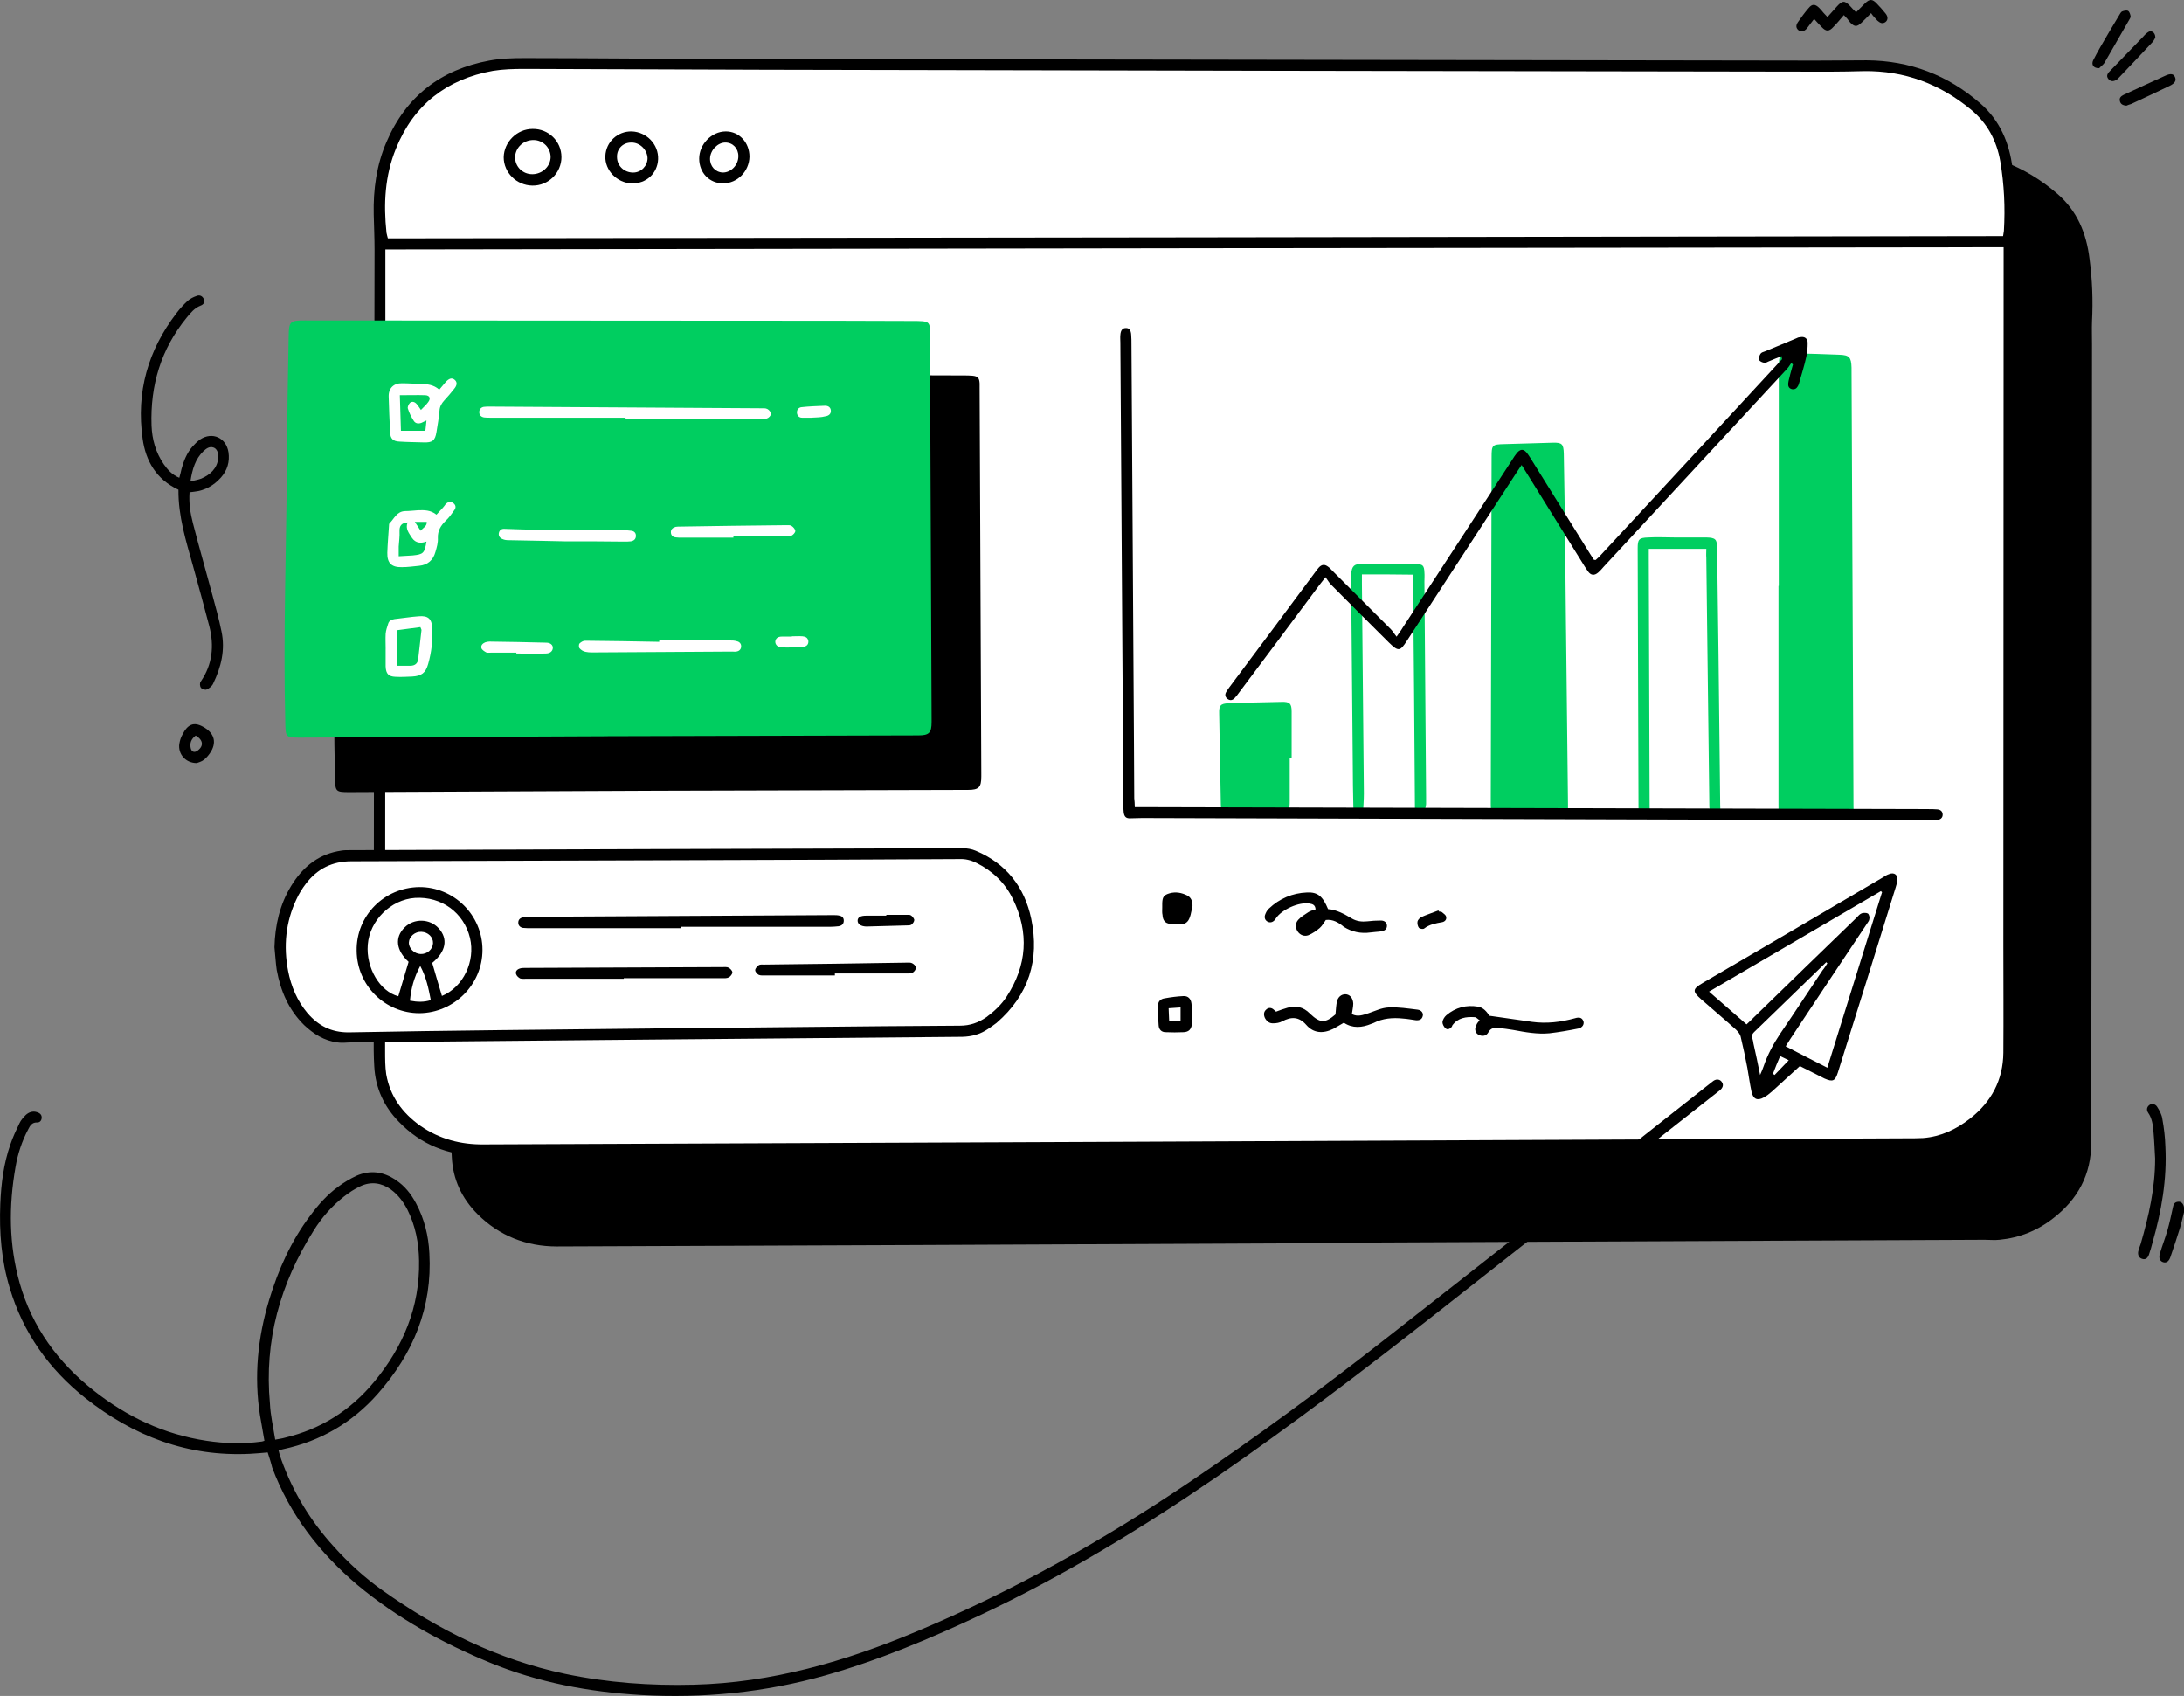 <svg width="550" height="427" viewBox="0 0 550 427" fill="none" xmlns="http://www.w3.org/2000/svg">
<rect x="0" y="0" width="550" height="427" fill="#808080" stroke="none"/>
<g clip-path="url(#clip0_709_1305)">
<path d="M320.86 313.063C260.645 313.34 200.43 313.623 140.215 313.832C132.591 313.832 125.736 311.173 120.28 305.717C116.292 301.729 114.055 296.978 113.777 291.308C113.708 289.978 113.639 288.649 113.639 287.32C113.708 220.181 113.708 153.043 113.847 85.905C113.847 82.9 113.708 79.958 113.639 77.022C113.5 70.658 114.338 64.433 116.858 58.561C121.823 47.163 130.499 40.447 142.596 38.141C145.532 37.58 148.543 37.441 151.48 37.441C168.334 37.441 185.188 37.65 202.042 37.65C293.591 37.788 385.139 37.927 476.687 38.072C480.953 38.072 485.218 38.002 489.484 38.002C500.327 38.072 509.904 41.707 518.089 48.77C523.054 53.035 525.435 58.7 526.204 65.132C526.903 70.381 527.111 75.623 526.834 80.94C526.764 82.83 526.834 84.715 526.834 86.674C526.764 153.743 526.764 220.811 526.626 287.88C526.626 295.712 523.267 301.937 517.112 306.693C513.124 309.843 508.581 311.658 503.546 312.15C502.286 312.288 501.026 312.15 499.772 312.15C442.846 312.427 385.844 312.641 328.918 312.918C326.259 313.057 323.6 313.057 320.878 313.057L320.86 313.063Z" fill="black"/>
<path d="M301.151 289.597C240.936 289.874 180.721 290.158 120.506 290.366C112.882 290.366 106.605 288.285 101.149 282.829C97.161 278.841 94.924 274.09 94.646 268.42C94.577 267.09 94.508 265.761 94.508 264.432C94.577 197.293 94.577 130.155 94.716 63.017C94.716 60.012 94.577 57.07 94.508 54.134C94.369 47.77 95.207 41.545 97.727 35.673C102.692 24.275 110.79 18.137 122.887 15.831C125.823 15.27 128.835 15.132 131.771 15.132C148.625 15.132 165.479 15.34 182.334 15.34C273.882 15.478 365.43 15.617 456.978 15.761C461.244 15.761 465.509 15.692 469.775 15.692C480.618 15.761 490.195 18.819 498.38 25.882C503.345 30.147 505.726 35.812 506.495 42.245C507.194 47.493 507.402 52.735 507.125 58.052C507.055 59.942 507.125 61.827 507.125 63.786C507.055 130.855 507.055 197.923 506.917 264.992C506.917 272.824 503.559 279.049 497.403 283.806C493.415 286.955 488.872 288.192 483.837 288.684C482.577 288.822 481.317 288.684 480.063 288.684C423.137 288.961 366.135 289.175 309.209 289.452C306.55 289.591 303.891 289.591 301.169 289.591L301.151 289.597Z" fill="white"/>
<path d="M301.336 290.169C241.121 290.446 180.905 290.73 120.69 290.938C112.928 290.938 106.003 288.21 100.478 282.476C96.704 278.633 94.536 273.945 94.253 268.489C94.183 267.16 94.114 265.83 94.114 264.501C94.183 197.293 94.183 130.086 94.322 62.878C94.322 59.873 94.183 56.937 94.114 53.995C93.975 47.701 94.814 41.545 97.334 35.742C102.229 24.275 111.044 17.49 123.21 15.253C126.146 14.692 129.158 14.623 132.094 14.623C148.879 14.623 165.664 14.831 182.449 14.831C274.066 14.97 365.684 15.108 457.301 15.253C461.567 15.253 465.832 15.184 470.098 15.184C480.941 15.253 490.518 18.888 498.703 26.021C503.598 30.286 506.049 35.95 506.818 42.383C507.448 47.556 507.656 52.735 507.448 57.977C507.379 59.937 507.448 61.896 507.448 63.849C507.379 130.849 507.379 197.848 507.24 264.842C507.24 272.887 503.743 279.251 497.379 284.071C493.391 287.077 488.987 288.828 484.091 289.319C482.831 289.458 481.571 289.319 480.317 289.319C420.593 289.672 361.002 289.88 301.347 290.157L301.336 290.169ZM97.05 62.809V107.215C97.05 159.667 96.981 212.119 96.981 264.57C96.981 266.53 96.981 268.558 97.258 270.443C98.235 276.037 101.316 280.234 105.859 283.453C110.685 286.811 116.072 288.21 121.875 288.14C172.79 287.932 223.706 287.718 274.69 287.51C343.229 287.233 411.767 286.88 480.305 286.603C481.635 286.603 482.964 286.603 484.294 286.534C488.767 286.181 492.617 284.366 496.113 281.638C501.5 277.442 504.437 271.916 504.506 265.062C504.575 256.039 504.506 247.017 504.506 237.995C504.506 180.295 504.575 122.532 504.575 64.832V62.243C368.689 62.381 233.011 62.595 97.05 62.803V62.809ZM504.437 59.451C504.506 58.89 504.575 58.544 504.645 58.122C504.991 52.249 504.714 46.441 503.737 40.638C502.83 35.39 500.448 30.985 496.391 27.627C488.559 21.125 479.606 17.767 469.393 17.906C466.457 17.975 463.52 18.044 460.654 18.044C371.204 17.906 281.754 17.767 192.373 17.553C172.299 17.484 152.231 17.415 132.088 17.345C129.429 17.345 126.701 17.415 124.118 17.837C112.506 19.934 104.189 26.367 99.709 37.418C96.912 44.273 96.559 51.336 97.334 58.607C97.403 59.029 97.542 59.445 97.68 60.006C233.22 59.867 368.689 59.659 504.437 59.445V59.451Z" fill="black"/>
<path d="M165.56 199.085C139.683 199.224 113.807 199.293 87.93 199.438C84.572 199.438 84.433 199.299 84.364 195.941C83.803 173.562 84.641 151.182 84.786 128.872C84.855 118.734 84.994 108.522 85.208 98.378C85.277 94.604 85.555 94.39 89.265 94.39C126.962 94.39 164.658 94.459 202.355 94.459C215.782 94.459 229.209 94.459 242.572 94.529C243.341 94.529 244.109 94.529 244.878 94.598C246.277 94.737 246.624 95.159 246.699 96.557V97.679C246.837 129.988 246.976 162.227 247.121 194.542V195.519C247.121 198.247 246.491 198.877 243.762 198.877C217.747 198.946 191.662 199.016 165.572 199.085C165.572 199.131 165.572 199.131 165.572 199.085H165.56Z" fill="black"/>
<path d="M153.046 185.375C127.17 185.514 101.293 185.584 75.416 185.722C72.058 185.722 71.919 185.584 71.85 182.225C71.29 159.846 72.128 137.467 72.272 115.157C72.341 105.019 72.48 94.806 72.694 84.662C72.763 80.888 73.047 80.674 76.751 80.674C114.448 80.674 152.145 80.744 189.841 80.744C203.268 80.744 216.695 80.744 230.058 80.813C230.827 80.813 231.596 80.813 232.364 80.882C233.763 81.021 234.116 81.443 234.185 82.842V83.963C234.324 116.272 234.462 148.512 234.607 180.821V181.798C234.607 184.526 233.977 185.156 231.249 185.156C205.233 185.225 179.143 185.295 153.058 185.364C153.058 185.41 153.058 185.41 153.058 185.364L153.046 185.375Z" fill="#00CE60"/>
<path d="M164.034 214.899C189.281 214.899 214.527 214.899 239.705 214.829C242.225 214.829 244.461 215.321 246.56 216.436C252.154 219.372 255.998 223.638 257.328 229.932C258.166 233.776 258.726 237.694 258.588 241.613C258.518 244.48 257.749 247.138 256.212 249.514C253.767 253.288 250.686 256.438 246.773 258.744C245.167 259.721 243.698 260.004 241.947 260.004C191.171 260.143 140.4 260.282 89.623 260.496C88.577 260.496 87.525 260.917 86.479 260.917C85.358 260.917 84.103 260.917 83.19 260.426C75.919 256.652 71.931 250.566 71.162 242.451C70.885 239.162 71.093 235.879 71.301 232.591C71.439 229.863 72.63 227.418 74.098 225.175C76.058 222.17 78.433 219.58 81.231 217.274C82.838 215.945 84.658 215.245 86.826 215.245C112.564 215.315 138.302 215.245 164.034 215.245V214.893V214.899Z" fill="white"/>
<path d="M69.116 238.527C69.255 233.001 70.446 227.759 73.312 223.071C76.041 218.598 79.746 215.378 84.994 214.332C85.762 214.194 86.462 214.055 87.231 214.055C138.984 213.847 190.737 213.708 242.421 213.564C243.543 213.564 244.728 213.772 245.71 214.194C253.403 217.413 258.021 223.355 259.698 231.325C261.865 241.677 259.068 250.56 250.958 257.554C250.259 258.114 249.49 258.606 248.791 259.091C246.831 260.42 244.733 260.981 242.358 261.05C215.99 261.258 189.628 261.542 163.26 261.75C138.429 261.958 113.535 262.241 88.704 262.449C87.444 262.449 86.184 262.657 84.93 262.449C81.641 262.027 78.988 260.351 76.607 258.114C72.688 254.271 70.659 249.514 69.683 244.197C69.405 242.307 69.33 240.422 69.122 238.532L69.116 238.527ZM164.653 258.947C164.653 258.993 164.653 258.993 164.653 258.947C190.321 258.738 215.984 258.386 241.722 258.247C244.311 258.247 246.41 257.478 248.438 256.08C250.398 254.612 252.143 253.005 253.473 250.976C258.646 243.075 259.206 234.822 255.079 226.36C253.12 222.303 249.976 219.297 245.918 217.268C244.519 216.569 243.121 216.217 241.514 216.292C219.481 216.43 197.523 216.5 175.496 216.569C146.475 216.638 117.517 216.777 88.496 216.847C83.67 216.847 79.896 218.737 77.029 222.511C76.121 223.701 75.283 225.031 74.653 226.429C71.925 232.163 71.365 238.249 72.555 244.474C73.324 248.393 74.862 252.028 77.451 255.103C80.179 258.253 83.398 259.929 87.733 259.929C113.471 259.438 139.065 259.23 164.664 258.952L164.653 258.947Z" fill="black"/>
<path d="M105.553 223.349C114.298 223.279 121.5 230.412 121.5 239.157C121.5 247.901 114.298 255.034 105.623 255.103C96.953 255.103 89.884 248.109 89.814 239.365C89.676 230.626 96.669 223.487 105.547 223.349H105.553ZM102.894 242.162C99.75 239.295 99.328 236.007 101.918 233.492C104.224 231.186 108.212 231.256 110.449 233.7C112.9 236.359 112.339 239.573 108.842 242.439C109.68 245.237 110.449 248.034 111.293 250.762C116.68 248.526 119.755 242.023 118.356 236.145C116.818 229.782 111.154 225.655 104.507 226.077C98.421 226.499 93.109 231.741 92.618 237.827C92.126 243.699 95.693 249.647 100.311 250.838C101.149 248.04 101.987 245.243 102.9 242.168L102.894 242.162ZM105.831 243.208C104.224 246.144 103.524 248.942 103.241 251.947C105.062 252.3 106.738 252.369 108.489 251.809C107.929 248.942 107.368 246.075 105.831 243.208ZM109.05 237.475C109.119 235.937 107.79 234.677 106.114 234.608C104.507 234.538 103.039 235.798 102.97 237.267C102.9 238.735 104.299 240.133 105.906 240.203C107.582 240.272 108.981 239.012 109.05 237.475Z" fill="black"/>
<path d="M171.571 233.7H133.805C133.106 233.7 132.407 233.7 131.707 233.631C131.008 233.492 130.517 233.07 130.517 232.302C130.517 231.533 131.008 231.111 131.707 230.972C132.199 230.903 132.684 230.834 133.245 230.834C158.775 230.695 184.368 230.556 209.898 230.412C210.389 230.412 210.95 230.412 211.436 230.55C212.135 230.689 212.557 231.18 212.487 231.949C212.418 232.718 211.927 233.07 211.227 233.209C210.528 233.278 209.829 233.348 209.129 233.348H171.571V233.7Z" fill="black"/>
<path d="M157.098 246.428H132.69C132.129 246.428 131.499 246.497 131.014 246.358C130.592 246.15 130.106 245.728 129.962 245.237C129.754 244.538 130.239 244.046 130.938 243.838C131.36 243.699 131.846 243.699 132.268 243.699C148.845 243.63 165.416 243.561 181.993 243.491C182.484 243.491 183.044 243.422 183.461 243.63C183.883 243.838 184.437 244.399 184.437 244.821C184.437 245.243 183.946 245.867 183.53 246.081C182.969 246.358 182.27 246.289 181.64 246.289H157.093V246.428H157.098Z" fill="black"/>
<path d="M210.251 245.589H192.766C192.206 245.589 191.576 245.659 191.09 245.451C190.668 245.243 190.183 244.682 190.183 244.26C190.183 243.838 190.674 243.283 191.09 243C191.443 242.792 191.928 242.861 192.419 242.861C204.378 242.723 216.267 242.584 228.226 242.37C228.717 242.37 229.278 242.301 229.694 242.509C230.116 242.717 230.671 243.208 230.671 243.63C230.671 244.052 230.249 244.682 229.833 244.89C229.272 245.168 228.573 245.098 227.943 245.098H210.251V245.589Z" fill="black"/>
<path d="M223.186 230.342H228.151C228.573 230.342 229.128 230.273 229.411 230.481C229.764 230.689 230.18 231.25 230.249 231.602C230.249 232.024 229.902 232.51 229.55 232.793C229.272 233.001 228.85 233.001 228.498 233.001C225.07 233.07 221.643 233.209 218.285 233.278H218.077C216.747 233.209 215.979 232.648 215.979 231.81C215.979 230.972 216.678 230.55 218.146 230.55H223.25C223.18 230.481 223.18 230.412 223.18 230.342H223.186Z" fill="black"/>
<path d="M157.549 105.169H123.419C122.927 105.169 122.372 105.169 121.881 105.1C121.182 104.961 120.69 104.539 120.69 103.771C120.69 103.071 121.112 102.58 121.812 102.441C122.303 102.372 122.789 102.372 123.349 102.372C146.076 102.511 168.808 102.649 191.61 102.794C192.171 102.794 192.801 102.724 193.286 103.002C193.708 103.21 194.194 103.84 194.124 104.262C194.124 104.684 193.564 105.239 193.072 105.383C192.581 105.591 191.951 105.522 191.396 105.522H157.48C157.549 105.452 157.549 105.314 157.549 105.169Z" fill="white"/>
<path d="M110.621 98.106C111.182 97.476 111.667 96.846 112.159 96.286C113.066 95.234 113.835 95.026 114.534 95.656C115.164 96.216 115.164 96.985 114.326 97.962C113.557 98.939 112.719 99.921 111.876 100.829C111.246 101.528 110.754 102.297 110.685 103.349C110.546 105.169 110.194 106.984 109.916 108.805C109.569 110.972 108.87 111.463 106.697 111.394C104.668 111.325 102.639 111.325 100.61 111.186C99.004 111.117 98.304 110.487 98.235 108.81C98.096 105.805 97.957 102.863 97.882 99.858C97.813 97.69 99.212 96.43 101.31 96.499C102.847 96.499 104.385 96.638 105.853 96.638C107.598 96.708 109.211 96.846 110.61 98.106H110.621ZM100.969 108.458H107.124C107.194 107.62 107.333 106.851 107.402 105.869C106.841 106.077 106.564 106.29 106.211 106.429C105.373 106.776 104.604 106.637 104.182 105.938C103.552 104.961 103.061 103.979 102.714 102.863C102.576 102.441 102.922 101.742 103.275 101.395C103.836 100.973 104.466 101.187 104.951 101.748C105.304 102.169 105.581 102.586 106.003 103.216C106.703 102.447 107.333 101.956 107.824 101.256C108.523 100.349 108.246 99.58 107.124 99.505C105.026 99.436 102.998 99.505 100.691 99.505C100.761 102.441 100.899 105.308 100.969 108.458Z" fill="white"/>
<path d="M109.923 129.577C110.483 128.947 111.044 128.387 111.53 127.832C111.807 127.554 112.021 127.202 112.229 126.924C112.79 126.364 113.42 126.156 114.119 126.647C114.818 127.138 114.888 127.838 114.396 128.468C113.766 129.375 113.067 130.358 112.229 131.126C111.038 132.317 110.2 133.577 110.269 135.461C110.339 136.652 109.992 137.837 109.639 139.027C109.079 141.056 107.68 142.247 105.582 142.455C104.114 142.593 102.715 142.807 101.247 142.807C98.588 142.877 97.473 141.755 97.542 139.172C97.612 136.866 97.82 134.623 97.964 132.317C97.964 132.109 97.964 131.895 98.103 131.756C99.293 130.566 99.923 128.751 102.022 128.681C103.068 128.681 104.189 128.543 105.241 128.473C106.848 128.404 108.46 128.404 109.928 129.595L109.923 129.577ZM107.403 136.357C106.004 136.848 104.675 136.779 103.767 135.45C102.998 134.259 102.022 133.143 102.646 131.531C101.039 131.67 100.548 132.438 100.617 133.837C100.686 135.097 100.478 136.357 100.409 137.611V140.062C101.669 139.993 102.784 139.923 103.906 139.854C106.634 139.576 106.911 139.293 107.403 136.357ZM105.935 133.635C106.634 132.797 107.541 132.513 107.472 131.398H104.466C105.027 132.236 105.374 132.797 105.935 133.635Z" fill="white"/>
<path d="M166.011 161.256H183.703C184.333 161.256 184.963 161.256 185.593 161.464C186.223 161.603 186.715 162.094 186.645 162.863C186.576 163.563 186.085 163.984 185.385 164.054C185.108 164.123 184.755 164.054 184.409 164.054C173.08 164.123 161.676 164.193 150.347 164.262C149.371 164.262 148.457 164.331 147.481 164.123C146.92 164.054 146.29 163.632 145.943 163.216C145.735 163.008 145.735 162.239 145.943 162.025C146.29 161.673 146.851 161.326 147.342 161.326C153.567 161.395 159.792 161.464 166.017 161.603V161.256H166.011Z" fill="white"/>
<path d="M97.12 163.354C97.12 162.094 97.05 160.834 97.12 159.58C97.189 158.742 97.466 157.904 97.75 157.06C97.958 156.292 98.588 156.008 99.356 155.87C101.385 155.662 103.414 155.309 105.443 155.17C107.818 154.962 108.732 155.8 108.87 158.176C109.009 161.251 108.662 164.262 107.818 167.198C107.188 169.435 106.142 170.204 103.83 170.342C102.431 170.412 101.033 170.481 99.634 170.412C97.813 170.342 97.189 169.643 97.114 167.753V163.349L97.12 163.354ZM99.987 167.62H103.345C104.466 167.62 105.165 167.059 105.304 166.013C105.582 163.563 105.865 161.118 106.142 158.667C106.142 158.459 106.003 158.245 105.865 157.898C103.905 158.176 102.021 158.39 100.062 158.667C99.992 161.673 99.992 164.539 99.992 167.62H99.987Z" fill="white"/>
<path d="M142.024 136.288C137.967 136.218 133.002 136.08 128.037 136.01C127.545 136.01 126.991 135.941 126.569 135.733C125.8 135.455 125.447 134.825 125.661 134.057C125.869 133.357 126.43 133.08 127.129 133.149C129.649 133.219 132.233 133.357 134.753 133.357C142.169 133.427 149.648 133.427 157.064 133.496C157.694 133.496 158.324 133.565 158.954 133.635C159.653 133.704 160.144 134.126 160.144 134.895C160.144 135.733 159.653 136.155 158.884 136.293C158.324 136.363 157.763 136.363 157.208 136.363C152.382 136.293 147.625 136.293 142.03 136.293L142.024 136.288Z" fill="white"/>
<path d="M184.685 135.38H171.75C171.258 135.38 170.698 135.38 170.212 135.311C169.513 135.242 169.021 134.889 168.952 134.12C168.883 133.282 169.443 132.86 170.143 132.652C170.495 132.583 170.911 132.583 171.264 132.583C180.148 132.444 189.026 132.305 197.91 132.23C198.401 132.23 199.031 132.161 199.378 132.438C199.8 132.716 200.285 133.276 200.285 133.698C200.285 134.12 199.724 134.675 199.308 134.889C198.817 135.097 198.187 135.028 197.632 135.028H184.697V135.374L184.685 135.38Z" fill="white"/>
<path d="M130.06 164.331H123.557C123.21 164.331 122.719 164.401 122.436 164.262C121.945 163.984 121.39 163.632 121.245 163.216C121.037 162.516 121.523 162.025 122.153 161.748C122.499 161.609 122.921 161.54 123.274 161.54C128.031 161.609 132.788 161.678 137.539 161.817C138.66 161.817 139.29 162.447 139.215 163.216C139.146 163.984 138.516 164.545 137.394 164.545C134.944 164.614 132.429 164.545 129.979 164.545C130.048 164.545 130.048 164.406 130.048 164.337L130.06 164.331Z" fill="white"/>
<path d="M204.407 105.169H201.962C201.262 105.169 200.771 104.678 200.702 103.979C200.632 103.141 201.124 102.58 201.892 102.511C203.852 102.302 205.811 102.233 207.765 102.158C208.534 102.158 209.164 102.511 209.233 103.349C209.302 104.117 208.811 104.678 207.834 104.817C206.788 105.094 205.736 105.094 204.407 105.163V105.169Z" fill="white"/>
<path d="M199.442 160.21C200.349 160.21 201.187 160.141 202.1 160.21C202.869 160.28 203.43 160.563 203.569 161.401C203.638 162.17 203.222 162.8 202.17 162.869C200.424 163.008 198.673 163.077 196.852 163.008C195.8 163.008 195.176 162.239 195.245 161.47C195.384 160.563 196.084 160.28 196.922 160.28H199.372C199.442 160.28 199.442 160.21 199.442 160.21Z" fill="white"/>
<path d="M141.394 39.522C141.394 43.51 138.105 46.793 134.047 46.724C130.059 46.654 126.846 43.435 126.846 39.592C126.915 35.742 130.204 32.459 134.117 32.459C138.174 32.39 141.388 35.609 141.388 39.522H141.394ZM134.331 35.251C131.811 35.251 129.788 37.141 129.713 39.586C129.713 41.961 131.603 43.851 134.047 43.851C136.492 43.851 138.596 41.961 138.666 39.586C138.666 37.21 136.776 35.251 134.331 35.251Z" fill="black"/>
<path d="M165.733 40.077C165.595 43.643 162.728 46.302 159.017 46.163C155.382 46.025 152.301 42.874 152.445 39.308C152.584 35.742 155.52 33.014 159.092 33.084C162.867 33.222 165.878 36.372 165.733 40.077ZM155.382 39.522C155.382 41.759 157.202 43.441 159.439 43.441C161.468 43.441 163.075 41.765 163.075 39.806C163.005 37.707 161.115 35.817 158.948 35.887C156.85 35.887 155.312 37.494 155.382 39.522Z" fill="black"/>
<path d="M182.096 46.163C178.668 46.163 176.079 43.505 176.079 39.938C176.079 36.372 179.154 33.084 182.795 33.084C186.154 33.084 188.743 35.881 188.743 39.447C188.674 43.152 185.668 46.163 182.096 46.163ZM182.027 43.435C184.125 43.435 185.945 41.545 185.945 39.308C185.945 37.349 184.547 35.881 182.657 35.881C180.767 35.881 178.882 37.771 178.813 39.869C178.744 41.828 180.142 43.366 182.032 43.435H182.027Z" fill="black"/>
<path d="M447.95 147.489V92.731C447.95 89.096 448.158 88.882 451.655 88.957C455.499 89.026 459.279 89.165 463.123 89.309C465.712 89.379 466.197 89.939 466.273 92.529C466.411 118.197 466.481 143.934 466.625 169.597C466.694 180.648 466.694 191.699 466.764 202.819C466.764 203.449 466.833 204.079 466.694 204.709C466.486 205.83 465.365 206.316 464.596 205.547C463.62 204.57 462.498 204.709 461.446 204.709C458.088 204.848 454.73 205.056 451.378 205.27C450.886 205.27 450.401 205.547 449.979 205.691C448.858 206.113 448.158 205.761 447.95 204.57C447.881 203.94 447.881 203.31 447.881 202.68V147.57C447.881 147.524 447.904 147.5 447.95 147.5V147.489Z" fill="#00CE60"/>
<path d="M394.382 158.609C394.521 173.226 394.735 187.843 394.873 202.461V203.437C394.735 205.258 394.105 205.605 392.423 204.905C392.076 204.767 391.723 204.628 391.301 204.697C388.926 204.836 386.614 205.044 384.238 205.119C381.788 205.189 379.273 205.119 376.823 205.119C376.054 205.119 375.563 204.559 375.493 203.79C375.424 203.299 375.424 202.738 375.424 202.252C375.493 173.232 375.563 144.137 375.632 115.11C375.632 112.036 375.771 111.891 378.851 111.822C382.909 111.683 386.966 111.614 391.018 111.469C393.394 111.4 393.746 111.822 393.816 114.197C394.093 128.953 394.237 143.778 394.376 158.603L394.382 158.609Z" fill="#00CE60"/>
<path d="M324.791 190.78V201.622C324.791 202.114 324.791 202.669 324.722 203.16C324.583 204.281 324.092 204.628 322.901 204.628C319.335 204.628 315.769 204.559 312.272 204.628C311.364 204.628 310.382 204.905 309.544 205.189C308.422 205.466 307.792 205.189 307.584 204.067C307.515 203.576 307.446 203.091 307.446 202.53C307.307 194.906 307.168 187.283 307.024 179.659C306.954 177.631 307.37 177.139 309.399 177.07C313.873 176.931 318.283 176.792 322.757 176.723C324.785 176.654 325.277 177.145 325.277 179.174V190.785H324.785L324.791 190.78Z" fill="#00CE60"/>
<path d="M429.697 138.189H415.218V140.426C415.288 161.054 415.357 181.757 415.426 202.391C415.426 203.091 415.496 203.859 415.288 204.489C415.149 204.911 414.658 205.466 414.166 205.611C413.467 205.819 412.976 205.333 412.768 204.634C412.629 204.142 412.629 203.657 412.629 203.096C412.56 181.416 412.49 159.736 412.421 138.056C412.421 135.819 412.698 135.398 415.08 135.328C417.386 135.189 419.623 135.328 421.935 135.328H429.766C432.003 135.398 432.425 135.75 432.425 138.056C432.564 147.009 432.633 155.962 432.778 164.909C432.917 177.498 433.055 190.086 433.2 202.674C433.2 203.235 433.269 203.796 433.2 204.426C433.13 205.402 432.57 205.963 431.801 205.894C430.963 205.824 430.541 205.333 430.541 204.495C430.541 204.073 430.541 203.588 430.472 203.166C430.194 182.254 429.98 161.343 429.703 140.432C429.634 139.732 429.703 139.033 429.703 138.195L429.697 138.189Z" fill="#00CE60"/>
<path d="M356.333 204.489C356.194 184.555 356.055 164.765 355.841 144.691C351.506 144.622 347.38 144.622 342.975 144.622V146.998C343.114 164.62 343.322 182.173 343.467 199.796C343.467 201.403 343.328 203.085 343.258 204.692C341.23 204.969 340.814 204.692 340.814 203.015C340.744 199.588 340.675 196.161 340.675 192.733C340.536 177.139 340.397 161.47 340.253 145.876V144.547C340.461 142.449 341.022 141.958 343.189 141.958C347.663 141.958 352.073 142.027 356.547 142.027C358.298 142.027 358.645 142.38 358.714 144.125C358.783 144.894 358.714 145.662 358.714 146.431C358.853 164.476 358.991 182.52 359.136 200.559V202.449C358.997 204.195 358.437 204.547 356.338 204.478L356.333 204.489Z" fill="#00CE60"/>
<path d="M340.46 255.334C341.928 256.103 343.258 255.542 344.587 255.126C346.263 254.565 347.945 253.727 349.691 253.658C352.141 253.519 354.586 253.935 357.031 254.219C358.008 254.357 358.499 255.126 358.291 255.825C358.083 256.733 357.384 256.947 356.54 256.877C355.494 256.739 354.442 256.525 353.32 256.455C350.731 256.178 348.217 256.386 345.905 257.577C345.766 257.646 345.552 257.715 345.344 257.785C342.969 258.762 340.657 258.975 338.42 257.507C337.512 257.999 336.674 258.559 335.761 259.045C333.241 260.305 330.796 260.166 328.975 258.068C327.085 255.901 325.132 255.97 322.889 257.161C322.259 257.507 321.421 257.652 320.722 257.652C319.745 257.721 319.046 257.23 318.554 256.323C318.207 255.554 318.207 254.785 318.832 254.224C319.462 253.594 320.23 253.664 320.86 254.294C320.999 254.433 321.138 254.502 321.352 254.716C322.259 254.363 323.242 254.016 324.219 253.739C326.317 253.109 328.207 253.531 329.814 255.138C329.86 255.184 329.906 255.23 329.952 255.276C332.472 257.652 333.727 257.652 336.316 255.415C336.455 254.155 336.455 252.97 336.738 251.988C337.09 250.728 338.206 250.167 339.189 250.381C340.096 250.589 340.726 251.427 340.795 252.687C340.795 253.456 340.587 254.294 340.443 255.346L340.46 255.334Z" fill="black"/>
<path d="M333.883 231.625C333.392 232.325 332.976 233.094 332.346 233.654C331.507 234.354 330.525 235.053 329.479 235.475C328.502 235.827 327.45 235.475 326.82 234.567C326.19 233.66 326.121 232.469 326.959 231.562C327.658 230.793 328.635 230.232 329.479 229.672C329.97 229.319 330.669 229.181 331.299 228.973C331.23 227.921 330.669 227.643 329.831 227.504C327.173 227.013 322.63 229.042 321.231 231.348C320.739 232.117 320.04 232.4 319.341 232.117C318.572 231.77 318.364 231.065 318.572 230.371C318.78 229.811 319.063 229.181 319.549 228.764C322.208 226.244 325.496 224.846 329.132 224.707C331.86 224.568 333.12 225.684 334.449 228.903C336.617 229.042 338.576 230.163 340.466 231.279C341.657 231.978 342.986 232.117 344.31 231.978C345.431 231.839 346.616 231.77 347.737 231.77C348.714 231.77 349.275 232.331 349.275 233.099C349.275 233.868 348.784 234.359 347.807 234.498C346.899 234.637 346.056 234.637 345.148 234.775C342.697 235.122 340.461 234.637 338.432 233.377C337.102 232.255 335.634 231.417 333.889 231.631L333.883 231.625Z" fill="black"/>
<path d="M375.077 255.75C378.851 256.311 382.348 256.802 385.845 257.288C389.48 257.779 393.047 257.357 396.613 256.38C397.734 256.034 398.358 256.242 398.711 257.01C399.058 257.779 398.572 258.756 397.451 258.97C395 259.461 392.625 259.877 390.18 260.16C387.105 260.438 384.093 259.883 381.088 259.322C379.897 259.114 378.712 258.975 377.522 258.831C376.4 258.692 375.424 258.762 374.794 259.952C374.372 260.721 373.534 261.004 372.626 260.652C371.857 260.374 371.505 259.814 371.505 259.045C371.505 258.623 371.782 258.207 371.927 257.785C372.065 257.507 372.274 257.294 372.626 256.877C372.135 256.6 371.788 256.109 371.366 256.109C369.199 255.97 367.17 256.247 365.771 258.137C365.702 258.207 365.702 258.345 365.632 258.484C365.21 259.045 364.511 259.392 364.026 258.906C363.604 258.554 363.257 257.854 363.257 257.369C363.326 256.739 363.748 256.039 364.234 255.623C366.54 253.664 369.268 252.964 372.204 253.456C373.603 253.664 374.51 254.854 375.071 255.762L375.077 255.75Z" fill="black"/>
<path d="M300.175 255.404C300.175 256.242 300.244 257.08 300.175 257.854C299.967 259.184 299.406 259.814 298.077 259.883C296.539 259.952 295.071 259.952 293.534 259.883C292.482 259.883 291.857 259.184 291.788 258.207C291.649 256.531 291.649 254.779 291.649 253.103C291.649 252.051 292.349 251.496 293.326 251.358C294.863 251.08 296.476 250.866 298.013 250.797C299.134 250.728 299.903 251.427 300.042 252.618C300.181 253.525 300.111 254.438 300.181 255.415L300.175 255.404ZM297.308 253.652C296.187 253.722 295.349 253.791 294.302 253.86C294.372 255.051 294.372 256.028 294.441 257.08H297.308V253.652Z" fill="black"/>
<path d="M292.689 228.475V227.354C292.759 225.817 293.111 225.325 294.579 224.904C296.117 224.482 297.585 224.765 298.984 225.464C299.96 225.955 300.313 226.932 300.313 227.984C300.313 228.331 300.174 228.753 300.105 229.105C299.405 232.81 298.567 233.024 294.649 232.602C293.389 232.464 292.828 231.695 292.759 230.365C292.62 229.805 292.689 229.175 292.689 228.475Z" fill="black"/>
<path d="M362.418 229.527C362.696 229.527 362.979 229.527 363.118 229.666C363.54 230.013 364.095 230.365 364.17 230.787C364.378 231.487 363.892 232.047 363.193 232.186C361.586 232.463 359.974 232.747 358.644 233.793C358.367 234.001 357.523 233.862 357.315 233.585C357.037 233.232 356.893 232.533 356.968 232.047C357.037 231.625 357.529 231.14 357.875 230.926C359.274 230.296 360.812 229.805 362.21 229.25C362.418 229.389 362.418 229.458 362.418 229.527Z" fill="black"/>
<path d="M285.777 203.235H288.366C354.107 203.374 419.848 203.588 485.589 203.726C486.357 203.726 487.126 203.726 487.895 203.796C488.664 203.865 489.224 204.287 489.224 205.125C489.224 205.963 488.594 206.385 487.825 206.454C487.057 206.524 486.288 206.524 485.519 206.524C419.57 206.316 353.546 206.171 287.597 205.963C286.621 205.963 285.707 206.032 284.731 206.032C283.609 206.102 283.124 205.68 282.979 204.495C282.91 204.004 282.91 203.443 282.91 202.958C282.632 164.071 282.419 125.121 282.141 86.235C282.141 85.605 282.072 84.975 282.141 84.345C282.211 83.154 282.702 82.599 283.471 82.599C284.309 82.53 284.8 83.09 284.869 84.275C284.939 85.113 284.939 85.951 284.939 86.72C285.147 120.289 285.361 153.858 285.569 187.427C285.569 191.976 285.638 196.45 285.638 200.993C285.707 201.692 285.777 202.391 285.777 203.229V203.235Z" fill="black"/>
<path d="M448.73 89.656C447.609 90.078 446.563 90.494 445.58 90.916C445.158 91.055 444.742 91.407 444.32 91.338C443.829 91.269 443.129 90.991 442.991 90.569C442.852 90.223 443.06 89.523 443.337 89.101C443.545 88.749 444.037 88.61 444.459 88.471C447.117 87.35 449.776 86.304 452.36 85.183C452.637 85.044 452.921 84.905 453.267 84.905C454.389 84.628 455.227 85.183 455.227 86.304C455.227 87.495 455.157 88.749 454.874 89.87C454.383 92.107 453.683 94.274 453.053 96.511C452.984 96.719 452.915 97.002 452.776 97.21C452.423 97.84 451.938 98.118 451.239 97.979C450.47 97.771 450.262 97.21 450.331 96.511C450.4 95.742 450.684 95.043 450.822 94.274C451.03 93.436 451.314 92.598 451.522 91.754C451.383 91.616 451.244 91.546 451.1 91.407C450.678 92.037 450.262 92.668 449.701 93.228C434.384 109.735 419.137 126.237 403.82 142.744C403.398 143.235 402.982 143.72 402.491 144.142C401.514 144.98 400.67 144.911 399.901 143.865C399.624 143.443 399.341 143.027 399.063 142.605C394.168 134.704 389.272 126.872 384.376 118.966C384.03 118.405 383.677 117.844 383.186 117.076C382.625 117.914 382.209 118.544 381.787 119.174C372.626 133.23 363.465 147.287 354.303 161.343C352.552 164.071 352.136 164.071 349.755 161.765C344.859 156.939 340.033 152.043 335.207 147.217C334.715 146.726 334.369 146.096 333.808 145.327C333.109 146.235 332.687 146.726 332.27 147.287C325.554 156.309 318.844 165.331 312.058 174.353C311.711 174.845 311.289 175.405 310.867 175.821C310.376 176.313 309.746 176.451 309.116 175.96C308.555 175.538 308.417 174.908 308.769 174.284C308.977 173.862 309.33 173.446 309.607 173.024C316.878 163.302 324.155 153.581 331.357 143.859C331.635 143.512 331.848 143.16 332.195 142.813C332.895 142.114 333.594 142.044 334.432 142.674C334.854 142.952 335.201 143.374 335.553 143.726C340.449 148.622 345.345 153.517 350.24 158.413C350.732 158.904 351.078 159.534 351.708 160.303C352.338 159.326 352.83 158.765 353.176 158.135C362.476 143.94 371.713 129.739 381.013 115.475C381.221 115.122 381.504 114.706 381.781 114.353C382.833 112.885 383.81 112.885 384.856 114.492C385.278 115.053 385.625 115.683 385.977 116.238C390.804 123.93 395.561 131.693 400.387 139.386C400.734 139.946 401.086 140.432 401.364 140.923C401.502 140.923 401.572 140.992 401.641 140.992H401.849C402.127 140.715 402.41 140.501 402.687 140.224C418.073 123.647 433.46 107.007 448.776 90.431C448.707 90.084 448.638 89.939 448.707 89.662L448.73 89.656Z" fill="black"/>
<path d="M67.417 365.694C65.81 365.832 64.412 365.971 62.943 366.04C47.28 366.809 33.639 361.636 21.472 351.984C12.311 344.713 5.809 335.552 2.451 324.287C0.353 317.363 -0.208 310.3 0.075 303.168C0.283 298.064 0.913 293.024 2.595 288.204C3.225 286.314 4.063 284.568 4.901 282.817C5.254 282.048 5.878 281.349 6.508 280.719C7.277 280.02 8.26 279.667 9.306 280.02C10.005 280.228 10.566 280.65 10.496 281.488C10.427 282.256 9.936 282.678 9.236 282.609C8.046 282.609 7.56 283.447 7.138 284.285C5.531 287.291 4.479 290.51 3.919 293.799C2.173 303.659 2.243 313.45 4.971 323.102C8.115 334.153 14.623 343.037 23.576 350.1C31.969 356.741 41.338 361.151 51.973 362.758C56.591 363.457 61.204 363.596 65.822 362.966C66.03 362.966 66.313 362.827 66.591 362.758C66.238 360.59 65.822 358.492 65.469 356.325C63.932 346.464 64.909 336.812 67.775 327.304C70.082 319.681 73.301 312.41 78.197 305.977C80.225 303.249 82.462 300.734 85.19 298.775C86.589 297.723 88.126 296.816 89.739 296.047C93.236 294.51 96.594 294.995 99.669 297.099C101.906 298.567 103.513 300.596 104.773 302.971C106.871 306.89 107.917 311.155 108.131 315.56C108.9 329.2 104.073 340.806 95.12 350.949C88.757 358.151 80.78 362.838 71.342 364.867C71.064 364.937 70.712 365.006 70.151 365.214C70.359 366.052 70.573 366.821 70.85 367.52C73.787 375.704 78.197 382.975 84.069 389.408C87.774 393.535 91.831 397.24 96.38 400.459C110.368 410.389 125.401 417.874 142.331 421.44C153.029 423.677 163.803 424.445 174.71 424.168C194.361 423.677 212.753 418.365 230.729 410.811C254.854 400.742 277.517 388.009 299.198 373.398C316.121 362 332.559 349.897 348.645 337.309C375.568 316.259 402.427 295.07 429.281 273.876C430.049 273.315 430.749 272.685 431.517 272.124C432.355 271.564 433.263 271.778 433.685 272.546C434.107 273.176 433.824 273.945 433.124 274.506C409.415 293.111 385.775 311.78 362.066 330.385C343.882 344.649 325.49 358.706 306.394 371.855C287.441 384.865 267.859 396.754 247.086 406.545C234.289 412.562 221.348 418.012 207.713 421.862C192.535 426.127 177.01 427.665 161.277 426.757C148.267 425.989 135.539 423.607 123.442 418.642C111.414 413.678 100.085 407.453 90.011 399.06C80.428 390.946 72.948 381.299 68.538 369.479C68.261 368.289 67.839 367.029 67.417 365.705V365.694ZM69.307 362.474C70.353 362.266 71.053 362.197 71.758 361.983C80.85 359.816 88.335 355.059 94.276 347.857C101.547 339.043 105.744 329.044 105.536 317.432C105.466 312.959 104.628 308.618 102.599 304.567C101.547 302.538 100.224 300.792 98.403 299.463C96.028 297.787 93.438 297.434 90.849 298.625C89.311 299.324 87.843 300.301 86.514 301.353C83.508 303.728 80.988 306.601 78.96 309.884C70.567 323.172 66.51 337.581 67.978 353.383C68.116 356.388 68.816 359.33 69.307 362.474Z" fill="black"/>
<path d="M453.262 268.414C450.817 270.651 448.505 272.749 446.199 274.847C445.569 275.407 444.939 275.899 444.17 276.315C442.563 277.222 441.511 276.737 441.095 274.916C440.673 272.957 440.396 270.928 440.043 268.899C439.552 266.31 438.991 263.657 438.367 261.068C438.228 260.368 437.668 259.738 437.176 259.247C434.309 256.658 431.304 254.144 428.437 251.624C426.131 249.595 426.2 249.034 428.784 247.497C443.893 238.683 458.926 229.874 474.035 220.991C474.596 220.638 475.087 220.291 475.711 220.083C477.04 219.523 478.017 220.291 477.809 221.759C477.74 222.32 477.532 222.881 477.387 223.435C472.561 238.96 467.735 254.485 462.839 270.015C462.14 272.182 461.579 272.465 459.481 271.552C457.383 270.506 455.354 269.454 453.256 268.408L453.262 268.414ZM439.829 257.924C440.598 257.224 441.159 256.664 441.65 256.172C450.25 247.78 458.857 239.457 467.527 231.065C467.949 230.643 468.295 230.157 468.856 229.944C469.347 229.805 470.047 229.805 470.394 230.013C470.74 230.29 470.885 231.065 470.74 231.481C470.671 231.972 470.18 232.458 469.902 232.949C463.539 242.463 457.244 251.97 450.88 261.553C450.534 262.114 450.181 262.675 449.69 263.443C453.187 265.264 456.614 267.009 460.18 268.83C464.799 253.935 469.411 239.318 473.96 224.632C473.89 224.563 473.752 224.493 473.682 224.354C459.348 232.747 444.939 241.139 430.391 249.67C433.679 252.537 436.685 255.195 439.835 257.924H439.829ZM460.18 242.538C460.111 242.468 460.042 242.399 459.903 242.26C453.817 248.133 447.806 254.011 441.719 259.883C441.228 260.374 441.089 260.79 441.297 261.42C441.436 261.842 441.505 262.258 441.575 262.75C442.135 265.27 442.696 267.784 443.251 270.651C443.673 269.674 443.95 269.044 444.158 268.414C445.135 265.547 446.603 262.819 448.285 260.299C451.921 254.982 455.418 249.601 458.984 244.283C459.475 243.723 459.822 243.093 460.175 242.538H460.18ZM446.476 270.373C446.615 270.443 446.754 270.581 446.898 270.651C448.019 269.46 449.204 268.275 450.464 266.946C449.696 266.599 449.066 266.246 448.297 265.9C447.597 267.506 447.037 268.905 446.476 270.373Z" fill="black"/>
<path d="M44.945 123.306C39.35 120.717 36.691 116.035 35.923 110.51C34.246 98.759 37.252 88.2 44.454 78.831C45.292 77.709 46.275 76.663 47.251 75.756C47.881 75.195 48.719 74.779 49.557 74.496C50.257 74.218 50.956 74.496 51.309 75.264C51.661 76.033 51.309 76.663 50.54 76.941C48.933 77.571 47.951 78.831 46.974 80.016C40.541 87.916 37.813 97.008 38.16 107.152C38.298 110.648 39.211 113.937 41.234 116.873C42.211 118.272 43.333 119.532 45.153 120.301C45.361 119.532 45.575 118.763 45.714 118.064C46.275 116.035 47.043 114.076 48.442 112.469C49.003 111.839 49.702 111.14 50.401 110.648C53.476 108.62 56.973 110.227 57.534 113.868C57.881 116.243 57.256 118.411 55.644 120.231C53.823 122.26 51.586 123.52 48.928 123.798C48.581 123.867 48.228 123.867 47.737 123.936C47.529 126.664 47.945 129.254 48.575 131.699C50.112 137.715 51.864 143.726 53.471 149.743C54.309 152.818 55.147 155.899 55.777 158.973C56.754 163.591 55.707 167.926 53.679 172.122C53.401 172.752 52.702 173.313 52.072 173.59C51.725 173.799 50.881 173.521 50.604 173.169C50.326 172.822 50.251 171.978 50.534 171.631C53.54 167.296 53.962 162.54 52.702 157.644C51.372 152.54 49.974 147.431 48.575 142.397C46.829 136.172 44.87 129.947 44.939 123.306H44.945ZM47.956 121.208C49.147 120.931 49.916 120.786 50.685 120.509C52.921 119.532 54.673 117.989 54.95 115.405C55.089 114.007 54.603 112.955 53.76 112.677C52.708 112.33 51.939 112.955 51.239 113.585C49.211 115.544 48.442 118.058 47.951 121.208H47.956Z" fill="black"/>
<path d="M542.729 291.724C542.59 289.418 542.521 287.175 542.307 284.869C542.168 283.262 541.954 281.58 540.977 280.182C540.556 279.552 540.556 278.852 541.186 278.292C541.746 277.8 542.723 277.87 543.214 278.644C543.844 279.621 544.405 280.673 544.544 281.719C544.966 284.025 545.243 286.337 545.312 288.713C545.734 296.897 544.336 304.936 542.093 312.768C541.816 313.82 541.532 314.866 541.186 315.843C540.908 316.681 540.347 317.242 539.509 316.964C538.671 316.756 538.319 315.987 538.463 315.144C538.602 314.444 538.885 313.814 539.093 313.184C541.122 306.191 542.729 299.128 542.729 291.712V291.724Z" fill="black"/>
<path d="M464.341 3.797C463.434 4.849 462.665 5.826 461.752 6.733C460.631 7.993 459.862 7.993 458.746 6.803C458.116 6.173 457.556 5.543 456.856 4.774C456.157 5.682 455.596 6.381 455.036 7.15C454.336 7.988 453.498 8.126 452.868 7.572C452.169 6.942 452.308 6.242 452.799 5.543C453.637 4.352 454.475 3.167 455.458 2.046C456.365 0.925 457.134 0.994 458.186 2.046C458.533 2.393 458.885 2.815 459.163 3.167C459.44 3.52 459.793 3.797 460.215 4.289C461.053 3.381 461.821 2.468 462.59 1.63C463.989 0.092 464.549 0.092 465.948 1.561C466.37 2.052 466.786 2.468 467.416 3.098C468.185 2.329 468.954 1.561 469.653 0.861C470.844 -0.329 471.543 -0.26 472.659 0.931C473.427 1.699 474.127 2.537 474.826 3.381C475.526 4.219 475.456 5.057 474.826 5.549C474.057 6.109 473.427 5.757 472.797 5.202C472.52 4.924 472.306 4.641 472.029 4.364C471.751 4.086 471.537 3.803 471.191 3.312C470.283 4.219 469.584 4.988 468.815 5.687C467.624 6.809 467.07 6.809 465.948 5.687C465.457 4.988 464.971 4.427 464.341 3.797Z" fill="black"/>
<path d="M49.563 192.126C46.696 192.126 44.806 189.82 45.158 187.3C45.297 186.531 45.505 185.693 45.927 184.994C47.257 182.335 48.794 181.705 51.1 182.965C53.828 184.433 54.597 186.67 53.198 189.121C52.707 189.959 52.077 190.728 51.378 191.288C50.748 191.78 49.91 191.988 49.557 192.126H49.563ZM49.285 185.202C48.164 186.04 47.748 187.092 48.025 188.352C48.233 189.26 48.863 189.543 49.563 189.121C51.314 188 51.314 186.393 49.285 185.202Z" fill="black"/>
<path d="M528.655 17.16C527.187 17.23 526.626 16.253 527.117 15.201C527.678 14.08 528.308 12.964 528.938 11.843C530.475 9.184 532.082 6.456 533.695 3.797C533.903 3.451 534.117 3.029 534.394 2.89C534.886 2.682 535.585 2.543 535.932 2.751C536.279 2.959 536.492 3.659 536.562 4.15C536.562 4.502 536.215 4.919 536.001 5.341C533.972 8.837 531.944 12.403 529.915 15.9C529.493 16.461 528.863 16.877 528.655 17.16Z" fill="black"/>
<path d="M542.78 9.467C542.642 9.675 542.434 10.167 542.15 10.514C539.284 13.588 536.417 16.6 533.55 19.605C533.411 19.813 533.203 19.952 532.989 20.096C532.221 20.588 531.452 20.518 530.961 19.888C530.469 19.258 530.539 18.698 531.307 17.929C534.035 15.132 536.764 12.265 539.492 9.467C539.914 9.045 540.33 8.491 540.89 8.138C541.659 7.508 542.78 8.069 542.78 9.467Z" fill="black"/>
<path d="M550 305.225C549.723 306.202 549.44 307.67 549.024 309.069C548.255 311.589 547.417 314.034 546.579 316.484C546.232 317.536 545.602 318.022 544.827 317.814C543.989 317.606 543.567 316.837 543.92 315.646C544.481 313.687 545.249 311.803 545.81 309.844C546.371 307.884 546.787 305.925 547.209 303.971C547.347 303.202 547.631 302.642 548.538 302.573C549.307 302.503 549.867 303.064 550.006 304.041V305.231L550 305.225Z" fill="black"/>
<path d="M535.509 26.599C534.533 26.529 533.972 26.177 533.833 25.339C533.694 24.639 534.111 24.217 534.81 23.871C538.307 22.264 541.734 20.651 545.162 19.114C546.63 18.414 547.399 18.553 547.751 19.461C548.098 20.299 547.682 20.998 546.353 21.628C543.133 23.165 539.919 24.703 536.7 26.177C536.278 26.315 535.793 26.454 535.509 26.599Z" fill="black"/>
</g>
<defs>
<clipPath id="clip0_709_1305">
<rect width="550" height="427" fill="white"/>
</clipPath>
</defs>
</svg>
